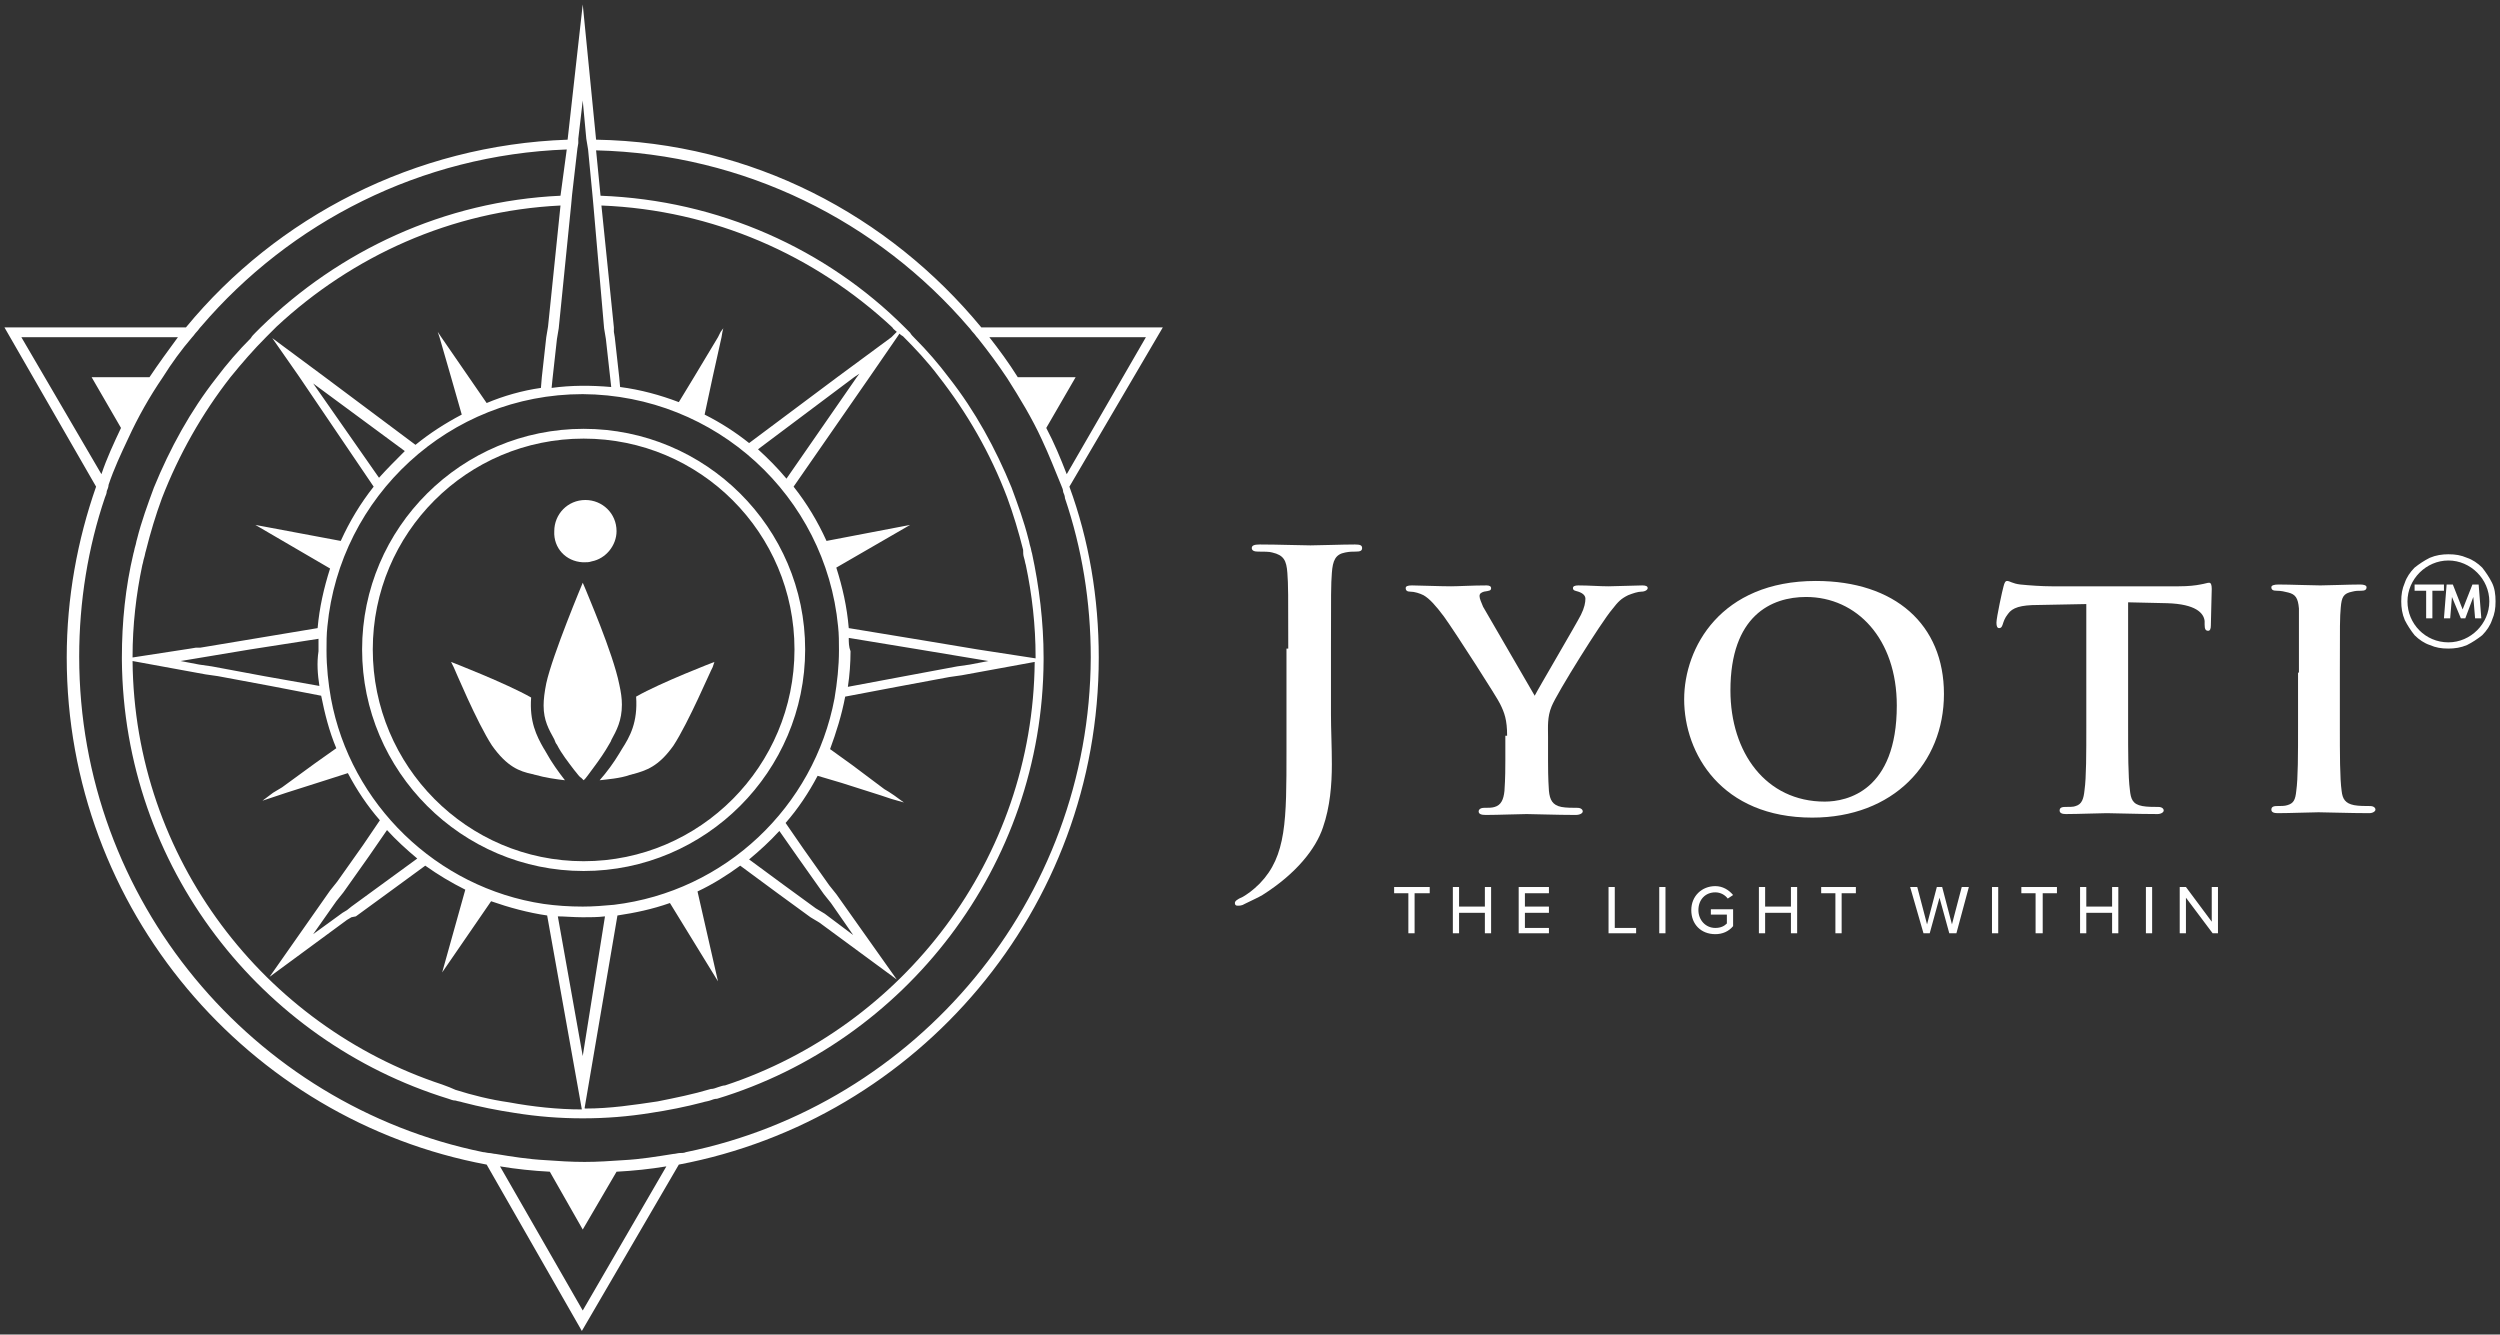 <?xml version="1.0" encoding="UTF-8"?> <!-- Generator: Adobe Illustrator 24.1.3, SVG Export Plug-In . SVG Version: 6.00 Build 0) --> <svg xmlns="http://www.w3.org/2000/svg" xmlns:xlink="http://www.w3.org/1999/xlink" version="1.1" id="Layer_1" x="0px" y="0px" viewBox="0 0 281 150" style="enable-background:new 0 0 281 150;" xml:space="preserve"><rect x="0" y="0" width="281" height="150" fill="#333333" stroke="none"/> <style type="text/css"> .st0{fill:#FFFFFF;} </style> <g> <g> <g> <g> <polygon class="st0" points="156.7,100.4 158.3,100.4 158.3,104.9 159,104.9 159,100.4 160.7,100.4 160.7,99.7 156.7,99.7 "></polygon> <polygon class="st0" points="166.9,101.9 164,101.9 164,99.7 163.3,99.7 163.3,104.9 164,104.9 164,102.6 166.9,102.6 166.9,104.9 167.6,104.9 167.6,99.7 166.9,99.7 "></polygon> <polygon class="st0" points="170.7,104.9 174.1,104.9 174.1,104.3 171.4,104.3 171.4,102.6 174.1,102.6 174.1,101.9 171.4,101.9 171.4,100.4 174.1,100.4 174.1,99.7 170.7,99.7 "></polygon> <polygon class="st0" points="181.5,99.7 180.8,99.7 180.8,104.9 183.9,104.9 183.9,104.3 181.5,104.3 "></polygon> <rect x="186.5" y="99.7" class="st0" width="0.7" height="5.2"></rect> <path class="st0" d="M192.3,102.8h1.8v1c-0.3,0.3-0.7,0.5-1.3,0.5c-1.1,0-1.9-0.9-1.9-2c0-1.2,0.8-2,1.9-2 c0.6,0,1.1,0.3,1.4,0.7l0,0l0.6-0.4l0,0c-0.5-0.6-1.2-1-2-1c-1.5,0-2.7,1.1-2.7,2.7c0,1.6,1.1,2.7,2.7,2.7c0.8,0,1.5-0.3,2-0.9 l0,0v-1.9h-2.5V102.8z"></path> <polygon class="st0" points="201.3,101.9 198.4,101.9 198.4,99.7 197.7,99.7 197.7,104.9 198.4,104.9 198.4,102.6 201.3,102.6 201.3,104.9 202,104.9 202,99.7 201.3,99.7 "></polygon> <polygon class="st0" points="204.7,100.4 206.3,100.4 206.3,104.9 207,104.9 207,100.4 208.6,100.4 208.6,99.7 204.7,99.7 "></polygon> <polygon class="st0" points="219.4,103.9 218.3,99.7 218.3,99.7 217.7,99.7 216.6,103.9 215.5,99.7 215.5,99.7 214.7,99.7 216.2,104.9 216.9,104.9 218,100.9 219.1,104.9 219.1,104.9 219.9,104.9 221.3,99.7 220.5,99.7 "></polygon> <rect x="223.9" y="99.7" class="st0" width="0.7" height="5.2"></rect> <polygon class="st0" points="227.2,100.4 228.8,100.4 228.8,104.9 229.6,104.9 229.6,100.4 231.2,100.4 231.2,99.7 227.2,99.7 "></polygon> <polygon class="st0" points="237.4,101.9 234.5,101.9 234.5,99.7 233.8,99.7 233.8,104.9 234.5,104.9 234.5,102.6 237.4,102.6 237.4,104.9 238.1,104.9 238.1,99.7 237.4,99.7 "></polygon> <rect x="241.2" y="99.7" class="st0" width="0.7" height="5.2"></rect> <polygon class="st0" points="248.6,99.7 248.6,103.6 245.7,99.7 245.7,99.7 245,99.7 245,104.9 245.7,104.9 245.7,100.9 248.7,104.9 249.3,104.9 249.3,99.7 "></polygon> </g> <g> <path class="st0" d="M144.8,72.9c0-6.1,0-7.2-0.1-8.5c-0.1-1.4-0.4-2-1.7-2.3c-0.3-0.1-1-0.1-1.6-0.1c-0.4,0-0.7-0.1-0.7-0.4 c0-0.3,0.3-0.4,0.9-0.4c2.1,0,4.6,0.1,5.7,0.1c1,0,3.5-0.1,5-0.1c0.6,0,0.8,0.1,0.8,0.4c0,0.3-0.2,0.4-0.7,0.4 c-0.4,0-0.7,0-1.2,0.1c-1.1,0.2-1.4,0.9-1.5,2.3c-0.1,1.3-0.1,2.4-0.1,8.5v7.4c0,1.7,0.1,3.6,0.1,5.6c0,2.3-0.2,4.8-1,7.1 c-0.8,2.4-3,5.2-6.8,7.6c-0.5,0.3-1.2,0.6-2,1c-0.3,0.2-0.6,0.2-0.8,0.2c-0.2,0-0.3-0.1-0.3-0.3c0-0.2,0.2-0.4,0.9-0.7 c0.5-0.3,1.1-0.7,1.9-1.5c3-3.1,3-7.1,3-14.9V72.9z"></path> <path class="st0" d="M169.4,82.7c0-1.8-0.3-2.6-0.8-3.6c-0.2-0.5-5-8-6.3-9.8c-0.9-1.2-1.6-2-2.3-2.4c-0.4-0.2-1-0.4-1.5-0.4 c-0.3,0-0.5-0.1-0.5-0.4c0-0.2,0.2-0.3,0.7-0.3c0.6,0,3.2,0.1,4.4,0.1c0.8,0,2.4-0.1,4-0.1c0.3,0,0.5,0.1,0.5,0.3 c0,0.3-0.2,0.3-0.8,0.4c-0.3,0.1-0.5,0.2-0.5,0.5s0.2,0.7,0.4,1.2c0.6,1,5.2,9,5.8,10c0.4-0.8,4.7-8.1,5.2-9.1 c0.4-0.8,0.5-1.4,0.5-1.8c0-0.3-0.2-0.6-0.8-0.8c-0.3-0.1-0.6-0.1-0.6-0.4c0-0.2,0.2-0.3,0.6-0.3c1.2,0,2.4,0.1,3.4,0.1 c0.8,0,3.1-0.1,3.8-0.1c0.4,0,0.6,0.1,0.6,0.3c0,0.2-0.3,0.4-0.7,0.4c-0.4,0-1,0.2-1.5,0.4c-0.8,0.4-1.1,0.7-1.8,1.6 c-1.2,1.4-6.2,9.4-6.8,10.9c-0.5,1.2-0.4,2.3-0.4,3.4v2.7c0,0.6,0,2,0.1,3.4c0.1,1,0.4,1.6,1.4,1.8c0.5,0.1,1.3,0.1,1.8,0.1 c0.4,0,0.6,0.2,0.6,0.4c0,0.2-0.3,0.4-0.8,0.4c-2.2,0-4.6-0.1-5.5-0.1c-0.9,0-3.2,0.1-4.6,0.1c-0.5,0-0.8-0.1-0.8-0.4 c0-0.2,0.2-0.4,0.6-0.4c0.5,0,0.9,0,1.2-0.1c0.7-0.2,1-0.8,1.1-1.8c0.1-1.4,0.1-2.8,0.1-3.4V82.7z"></path> <path class="st0" d="M189.3,78.6c0-5.8,4.1-13.3,14.8-13.3c8.9,0,14.4,4.9,14.4,12.7c0,7.8-5.7,13.9-14.8,13.9 C193.5,91.9,189.3,84.7,189.3,78.6z M213.2,79.3c0-7.5-4.5-12.2-10.2-12.2c-3.9,0-8.5,2.1-8.5,10.5c0,7,4,12.5,10.6,12.5 C207.6,90.1,213.2,88.9,213.2,79.3z"></path> <path class="st0" d="M234.3,67.9l-5.2,0.1c-2,0-2.9,0.3-3.4,1c-0.4,0.5-0.5,0.9-0.6,1.2c-0.1,0.3-0.2,0.4-0.4,0.4 c-0.2,0-0.3-0.2-0.3-0.6c0-0.6,0.7-3.8,0.8-4.1c0.1-0.4,0.2-0.6,0.4-0.6c0.3,0,0.6,0.3,1.5,0.4c1,0.1,2.4,0.2,3.5,0.2h14.3 c1.1,0,1.9-0.1,2.4-0.2c0.6-0.1,0.8-0.2,1-0.2c0.2,0,0.3,0.2,0.3,0.7c0,0.7-0.1,3.2-0.1,4.1c0,0.4-0.1,0.6-0.3,0.6 c-0.3,0-0.4-0.2-0.4-0.7l0-0.4c-0.1-0.9-1-1.9-4.2-2l-4.4-0.1v13.8c0,3.1,0,5.8,0.2,7.3c0.1,1,0.3,1.6,1.4,1.8 c0.5,0.1,1.3,0.1,1.8,0.1c0.4,0,0.6,0.2,0.6,0.4c0,0.2-0.3,0.4-0.7,0.4c-2.3,0-4.7-0.1-5.7-0.1c-0.8,0-3.2,0.1-4.6,0.1 c-0.4,0-0.7-0.1-0.7-0.4c0-0.2,0.1-0.4,0.6-0.4c0.5,0,1,0,1.2-0.1c0.7-0.2,0.9-0.8,1-1.8c0.2-1.4,0.2-4.1,0.2-7.2V67.9z"></path> <path class="st0" d="M258.4,75.6c0-5.2,0-6.1,0-7.2c-0.1-1.2-0.4-1.6-1.2-1.8c-0.4-0.1-0.8-0.2-1.3-0.2c-0.4,0-0.6-0.1-0.6-0.4 c0-0.2,0.3-0.3,0.8-0.3c1.3,0,3.7,0.1,4.7,0.1c0.9,0,3.2-0.1,4.5-0.1c0.4,0,0.7,0.1,0.7,0.3c0,0.3-0.2,0.4-0.6,0.4 c-0.4,0-0.6,0-1,0.1c-1,0.2-1.2,0.6-1.3,1.8c-0.1,1.1-0.1,2-0.1,7.2v6c0,3.3,0,6,0.2,7.4c0.1,0.9,0.4,1.4,1.4,1.6 c0.5,0.1,1.3,0.1,1.8,0.1c0.4,0,0.6,0.2,0.6,0.4c0,0.2-0.3,0.4-0.7,0.4c-2.3,0-4.7-0.1-5.7-0.1c-0.8,0-3.2,0.1-4.6,0.1 c-0.4,0-0.7-0.1-0.7-0.4c0-0.2,0.1-0.4,0.6-0.4c0.5,0,0.9,0,1.2-0.1c0.7-0.2,0.9-0.6,1-1.6c0.2-1.4,0.2-4.1,0.2-7.4V75.6z"></path> </g> </g> <g> <path class="st0" d="M130.7,36.8h-20.4C99.9,24.2,84.5,16,67,15.7L65.5,0.5l-1.7,15.2c-17.2,0.6-32.7,8.7-42.9,21.1H0.5 l10.3,17.9c-2.1,6-3.3,12.5-3.3,19.2c0,28.3,20.4,52,47.2,57l10.7,18.7l10.9-18.7c26.9-5.1,47.2-28.7,47.2-57 c0-6.7-1.1-13.2-3.3-19.2L130.7,36.8z M77.1,129.5c-0.2,0.1-0.5,0.1-0.7,0.1c-0.2,0-0.5,0.1-0.7,0.1c-1.9,0.3-3.7,0.6-5.6,0.7 c-1.5,0.1-2.9,0.2-4.4,0.2c-1.5,0-3-0.1-4.4-0.2c-1.9-0.1-3.8-0.4-5.6-0.7c-0.2,0-0.5-0.1-0.7-0.1c-0.2,0-0.5-0.1-0.7-0.1 c-25.9-5.3-45.4-28.3-45.4-55.7c0-6.2,1-12.3,2.9-17.9c0.1-0.2,0.2-0.5,0.2-0.7c0.1-0.2,0.2-0.5,0.2-0.7c0.6-1.8,1.4-3.5,2.2-5.2 c1.1-2.4,2.4-4.7,3.9-6.9c1-1.6,2.1-3.1,3.3-4.5c0.2-0.2,0.3-0.4,0.5-0.6c0.2-0.2,0.3-0.4,0.5-0.6c10-11.7,24.7-19.3,41.1-19.9 L63,22c-13.1,0.6-24.9,6.2-33.7,14.8c-0.2,0.2-0.4,0.4-0.6,0.6c-0.2,0.2-0.4,0.4-0.5,0.6c-1.4,1.4-2.7,2.9-3.9,4.5 c-2.9,3.7-5.2,7.9-7,12.3c-0.7,1.9-1.4,3.8-1.9,5.8c-0.1,0.3-0.1,0.5-0.2,0.8c-0.1,0.3-0.1,0.5-0.2,0.8 c-0.9,3.8-1.3,7.7-1.3,11.7c0,0.1,0,0.2,0,0.3h0h0c0.2,23.2,15.6,42.8,36.7,49.3c0.3,0.1,0.5,0.2,0.8,0.2 c0.3,0.1,0.5,0.1,0.8,0.2c1.9,0.5,3.9,0.9,5.9,1.2c2.5,0.4,5,0.6,7.6,0.6c2.6,0,5.1-0.2,7.6-0.6c2-0.3,4-0.7,5.9-1.2 c0.3-0.1,0.5-0.1,0.8-0.2c0.3-0.1,0.5-0.2,0.8-0.2c21.1-6.4,36.6-26.1,36.7-49.3h0h0c0-0.1,0-0.2,0-0.3c0-4-0.5-8-1.3-11.7 c-0.1-0.3-0.1-0.5-0.2-0.8c-0.1-0.3-0.1-0.5-0.2-0.8c-0.5-2-1.2-3.9-1.9-5.8c-1.8-4.4-4.1-8.6-7-12.3c-1.2-1.6-2.5-3.1-3.9-4.5 c-0.2-0.2-0.4-0.4-0.5-0.6c-0.2-0.2-0.4-0.4-0.6-0.6C92.9,28,80.8,22.5,67.5,22l-0.5-5.1c16.7,0.4,31.7,8,41.9,19.9 c0.2,0.2,0.3,0.4,0.5,0.6c0.2,0.2,0.3,0.4,0.5,0.6c1.2,1.5,2.3,3,3.3,4.5c1.4,2.2,2.8,4.5,3.9,6.9c0.8,1.7,1.5,3.5,2.2,5.2 c0.1,0.2,0.2,0.5,0.2,0.7c0.1,0.2,0.2,0.5,0.2,0.7c1.9,5.6,2.9,11.6,2.9,17.9C122.5,101.2,103,124.2,77.1,129.5z M56.2,131.1 c1.8,0.3,3.7,0.5,5.6,0.6l3.7,6.5l3.8-6.5c1.9-0.1,3.8-0.3,5.6-0.6l-9.4,16.2L56.2,131.1z M20,37.9c-1.1,1.5-2.2,3-3.2,4.5h-6.5 l3.3,5.7c-0.8,1.7-1.6,3.4-2.2,5.2L2.4,37.9H20z M65,15.6l0.5-4.3l0.4,4.3l0.1,0.6l0.1,0.6l0.5,5.2l0.1,1.1l1.2,13.8l0.1,0.6 l0.1,0.6l0.5,4.5l0.1,0.9c-2.3-0.2-4.5-0.2-6.7,0.1l0.1-1l0.5-4.5l0.1-0.6l0.1-0.6L64.2,23l0.1-1.1l0.6-5.2l0.1-0.6L65,15.6z M115.1,62.7c0.1,0.3,0.1,0.5,0.2,0.8c0.7,3.3,1.1,6.8,1.1,10.3c0,0.1,0,0.1,0,0.2l-6.5-1l-0.6-0.1l-0.6-0.1l-4.8-0.8l-8.5-1.4 c-0.2-2.4-0.7-4.6-1.4-6.8l8.3-4.8l-9.4,1.8c-1-2.2-2.2-4.2-3.7-6.1l8.6-12.4l3.1-4.5l0.2-0.3c0.1,0.1,0.2,0.2,0.4,0.3 c1.4,1.4,2.8,2.9,4,4.5c3.2,4.1,5.8,8.6,7.7,13.6c0.7,1.9,1.3,3.9,1.8,5.9C115,62.1,115,62.4,115.1,62.7z M80.7,122.2 c-0.3,0.1-0.5,0.2-0.8,0.2c-2,0.6-4,1-6,1.4c-2.7,0.4-5.3,0.8-8.1,0.8c0,0-0.3-0.1-0.1,0l3.7-21.7c2-0.3,3.9-0.7,5.9-1.4l5.4,8.8 l-2.3-10.1c1.7-0.8,3.3-1.8,4.8-2.9l4.2,3.1l3.7,2.7l0.5,0.3l0.5,0.3l8.7,6.4l-6.8-9.6l-0.4-0.5l-0.4-0.5l-2.9-4.1l-2-2.9 c1.4-1.6,2.6-3.4,3.6-5.3l2.7,0.8l4.4,1.4l0.6,0.2l0.6,0.2l1.4,0.4l-1.1-0.8L99.9,89l-0.5-0.3L95.8,86l-2.5-1.8 c0.7-1.9,1.3-3.8,1.7-5.9l5.8-1.1l5.9-1.1l0.7-0.1l0.7-0.1l8.2-1.5c-0.2,22.2-14.8,41-34.8,47.6C81.3,122,81,122.1,80.7,122.2z M50.5,122.2c-0.3-0.1-0.5-0.2-0.8-0.3c-20-6.6-34.6-25.4-34.8-47.6l8.2,1.5l0.7,0.1l0.7,0.1l5.9,1.1l5.7,1.1 c0.4,2,0.9,4,1.7,5.9l-2.4,1.7l-3.7,2.7l-0.5,0.3l-0.5,0.3l-1.2,0.9l1.5-0.5l0.6-0.2l0.6-0.2l4.4-1.4l2.5-0.8 c1,1.9,2.2,3.7,3.6,5.3l-1.9,2.8l-2.9,4.1l-0.4,0.5l-0.4,0.5l-6.8,9.7l8.7-6.4l0.5-0.3L40,103l3.7-2.7l4.1-3 c1.4,1,2.9,1.9,4.5,2.7l-2.6,9.3l5.5-8c2,0.7,4.2,1.3,6.3,1.6l3.9,21.8c-2.7,0-5.5-0.3-8.2-0.8c-2.1-0.3-4.1-0.8-6-1.4 C51,122.4,50.7,122.3,50.5,122.2z M14.9,73.8c0-3.5,0.4-7,1.1-10.3c0.1-0.3,0.1-0.5,0.2-0.8c0.1-0.3,0.1-0.5,0.2-0.8 c0.5-2,1.1-4,1.8-5.9c1.9-4.9,4.5-9.5,7.7-13.6c1.3-1.6,2.6-3.1,4-4.5c0.2-0.2,0.4-0.4,0.6-0.6c0.2-0.2,0.4-0.4,0.6-0.6 c8.5-7.9,19.6-13,31.9-13.6l-1.4,13.6l-0.1,0.6l-0.1,0.6l-0.5,4.5l-0.1,1.2c-2.1,0.3-4.2,0.9-6.1,1.7l-2-2.9l-3.1-4.5l-0.4-0.6 l0,0l0,0l0.2,0.6l1.3,4.5l1.2,4.2c-1.9,1-3.6,2.1-5.2,3.4l-10.3-7.7l-5.8-4.3l3,4.3L42,54.7c-1.5,1.9-2.7,3.9-3.7,6.1L28.7,59 l8.4,4.9c-0.7,2.2-1.2,4.4-1.4,6.7L27.3,72l-4.8,0.8L22,72.8l-0.6,0.1l-6.5,1C14.9,73.9,14.9,73.8,14.9,73.8z M96.3,42.4 l-7.9,11.4c-1-1.2-2.1-2.3-3.2-3.3L96,42.4l0.6-0.4L96.3,42.4z M93,101l0.4,0.5l2.5,3.6l-3.2-2.4l-0.5-0.3l-0.5-0.3L88,99.4 l-3.8-2.8c1.2-1,2.3-2,3.4-3.2l2.1,3l2.9,4.1L93,101z M39,102.3l-0.5,0.3l-3.3,2.4l2.6-3.7l0.4-0.5l0.4-0.5l2.9-4.1l2-2.9 c1,1.1,2.2,2.2,3.4,3.2l-3.7,2.7l-3.7,2.7L39,102.3z M94.2,70.4c0.1,0.9,0.1,1.8,0.1,2.7c0,1.8-0.2,3.6-0.5,5.4 c-2.3,12.2-12.3,21.7-24.8,23.2c-1.1,0.1-2.3,0.2-3.5,0.2c-1.5,0-3-0.1-4.4-0.3c-12-1.8-21.7-11.2-23.9-23.1 c-0.3-1.7-0.5-3.5-0.5-5.4c0-0.9,0-1.8,0.1-2.7c1.4-14.6,13.7-26.1,28.7-26.1C80.5,44.4,92.8,55.8,94.2,70.4z M42.6,53.7 l-7.4-10.6l10.3,7.6C44.5,51.7,43.5,52.7,42.6,53.7z M35.9,77.1L29.7,76l-5.9-1.1l-0.7-0.1l-0.7-0.1l-2.1-0.4l1.8-0.3l0.6-0.1 l0.6-0.1l4.8-0.8l7.7-1.2c0,0.5,0,0.9,0,1.4C35.6,74.5,35.7,75.8,35.9,77.1z M65.5,103.1c0.8,0,1.7,0,2.5-0.1l-2.5,15.7L62.7,103 C63.4,103,64.5,103.1,65.5,103.1z M95.4,71.7l7.9,1.3l4.8,0.8l0.6,0.1l0.6,0.1l1.8,0.3l-2.1,0.4l-0.7,0.1l-0.7,0.1l-5.9,1.1 l-6.4,1.2c0.2-1.3,0.3-2.7,0.3-4C95.4,72.7,95.4,72.2,95.4,71.7z M100.8,37.3C100.8,37.3,100.9,37.4,100.8,37.3l-0.6,0.6 l-6.1,4.5l-9.9,7.4c-1.5-1.2-3.2-2.3-5-3.2l0.9-4.2l1-4.5l0.1-0.6l0.1-0.4l-0.3,0.4l-0.3,0.6L78,42.4l-1.7,2.8 c-2.1-0.8-4.3-1.4-6.6-1.7l-0.1-1.1l-0.5-4.5l-0.1-0.6L69,36.8l-1.4-13.7c12.6,0.5,24,5.6,32.7,13.7 C100.4,37,100.6,37.1,100.8,37.3z M117.6,48.1l3.3-5.7h-6.5c-1-1.6-2.1-3.1-3.2-4.5h17.6l-8.9,15.4 C119.2,51.5,118.5,49.8,117.6,48.1z"></path> <path class="st0" d="M40.7,73c0,13.7,11.2,24.9,24.9,24.9S90.5,86.7,90.5,73S79.3,48.2,65.6,48.2S40.7,59.3,40.7,73z M65.6,49.3 c13.1,0,23.7,10.6,23.7,23.7S78.7,96.8,65.6,96.8S41.9,86.1,41.9,73S52.5,49.3,65.6,49.3z"></path> <g> <g> <path class="st0" d="M55.3,83.8c1.7,2.4,3.1,2.9,4.5,3.2c0.1,0,0.3,0.1,0.4,0.1c1,0.3,2.4,0.5,3.3,0.6c-0.7-0.9-1.5-2-2.1-3.1 c-0.1-0.2-0.3-0.5-0.3-0.5c-0.8-1.4-1.6-3-1.4-5.7c-2.8-1.6-9-4-9-4L51,75C51.1,75.2,53.6,81.2,55.3,83.8z"></path> <path class="st0" d="M69.9,84.2l-0.3,0.5c-0.6,1-1.4,2.1-2.2,3c0.8-0.1,2.3-0.2,3.4-0.6c0.1,0,0.3-0.1,0.4-0.1 c1.4-0.4,2.8-0.8,4.5-3.2c1.7-2.6,4.2-8.5,4.4-8.8l0.2-0.6c0,0-6,2.3-8.8,3.9C71.7,81.2,70.8,82.8,69.9,84.2z"></path> </g> <path class="st0" d="M62.6,83.7c0.5,1,1.3,2,1.9,2.8c0.4,0.5,0.7,0.9,0.8,0.9l0.1,0.1l0.2,0.2l0.2-0.2c0,0,0.4-0.5,0.9-1.2 c0.6-0.8,1.3-1.8,1.8-2.7c0.1-0.2,0.2-0.3,0.2-0.4c0.6-1.1,1.2-2.2,1.2-4c0-0.7-0.1-1.4-0.3-2.3c-0.7-3.5-3.7-10.4-3.8-10.7 l-0.3-0.7c0,0-3.4,8.1-4.1,11.3c-0.2,1-0.3,1.8-0.3,2.5c0,1.7,0.6,2.7,1.2,3.8C62.4,83.4,62.5,83.6,62.6,83.7z"></path> <path class="st0" d="M65.5,63.2c0.1,0,0.1,0,0.2,0c0.3,0,0.5,0,0.8-0.1c1.6-0.3,2.8-1.8,2.8-3.4c0-2-1.6-3.5-3.5-3.5 c-2,0-3.5,1.6-3.5,3.5C62.2,61.6,63.6,63.1,65.5,63.2z"></path> </g> </g> </g> <g> <path class="st0" d="M280.1,65.5c-0.3-0.6-0.7-1.2-1.1-1.7c-0.5-0.5-1.1-0.9-1.7-1.1c-0.7-0.3-1.3-0.4-2.1-0.4 c-0.7,0-1.4,0.1-2.1,0.4c-0.6,0.3-1.2,0.7-1.7,1.1c-0.5,0.5-0.9,1.1-1.1,1.7c-0.3,0.7-0.4,1.3-0.4,2.1c0,0.7,0.1,1.4,0.4,2.1 c0.3,0.6,0.7,1.2,1.1,1.7c0.5,0.5,1.1,0.9,1.7,1.1c0.7,0.3,1.3,0.4,2.1,0.4c0.7,0,1.4-0.1,2.1-0.4c0.6-0.3,1.2-0.7,1.7-1.1 c0.5-0.5,0.9-1.1,1.1-1.7c0.3-0.7,0.4-1.3,0.4-2.1C280.5,66.8,280.4,66.1,280.1,65.5z M275.2,72.2c-2.6,0-4.6-2.1-4.6-4.6 s2.1-4.6,4.6-4.6s4.6,2.1,4.6,4.6S277.7,72.2,275.2,72.2z"></path> <polygon class="st0" points="271.4,66.4 272.7,66.4 272.7,69.5 273.4,69.5 273.4,66.4 274.7,66.4 274.7,65.7 271.4,65.7 "></polygon> <polygon class="st0" points="276.8,68.5 275.7,65.7 275,65.7 274.7,69.5 275.4,69.5 275.6,67.1 276.6,69.5 277.1,69.5 278,67.1 278.2,69.5 278.9,69.5 278.6,65.7 277.9,65.7 "></polygon> </g> </g> </svg> 